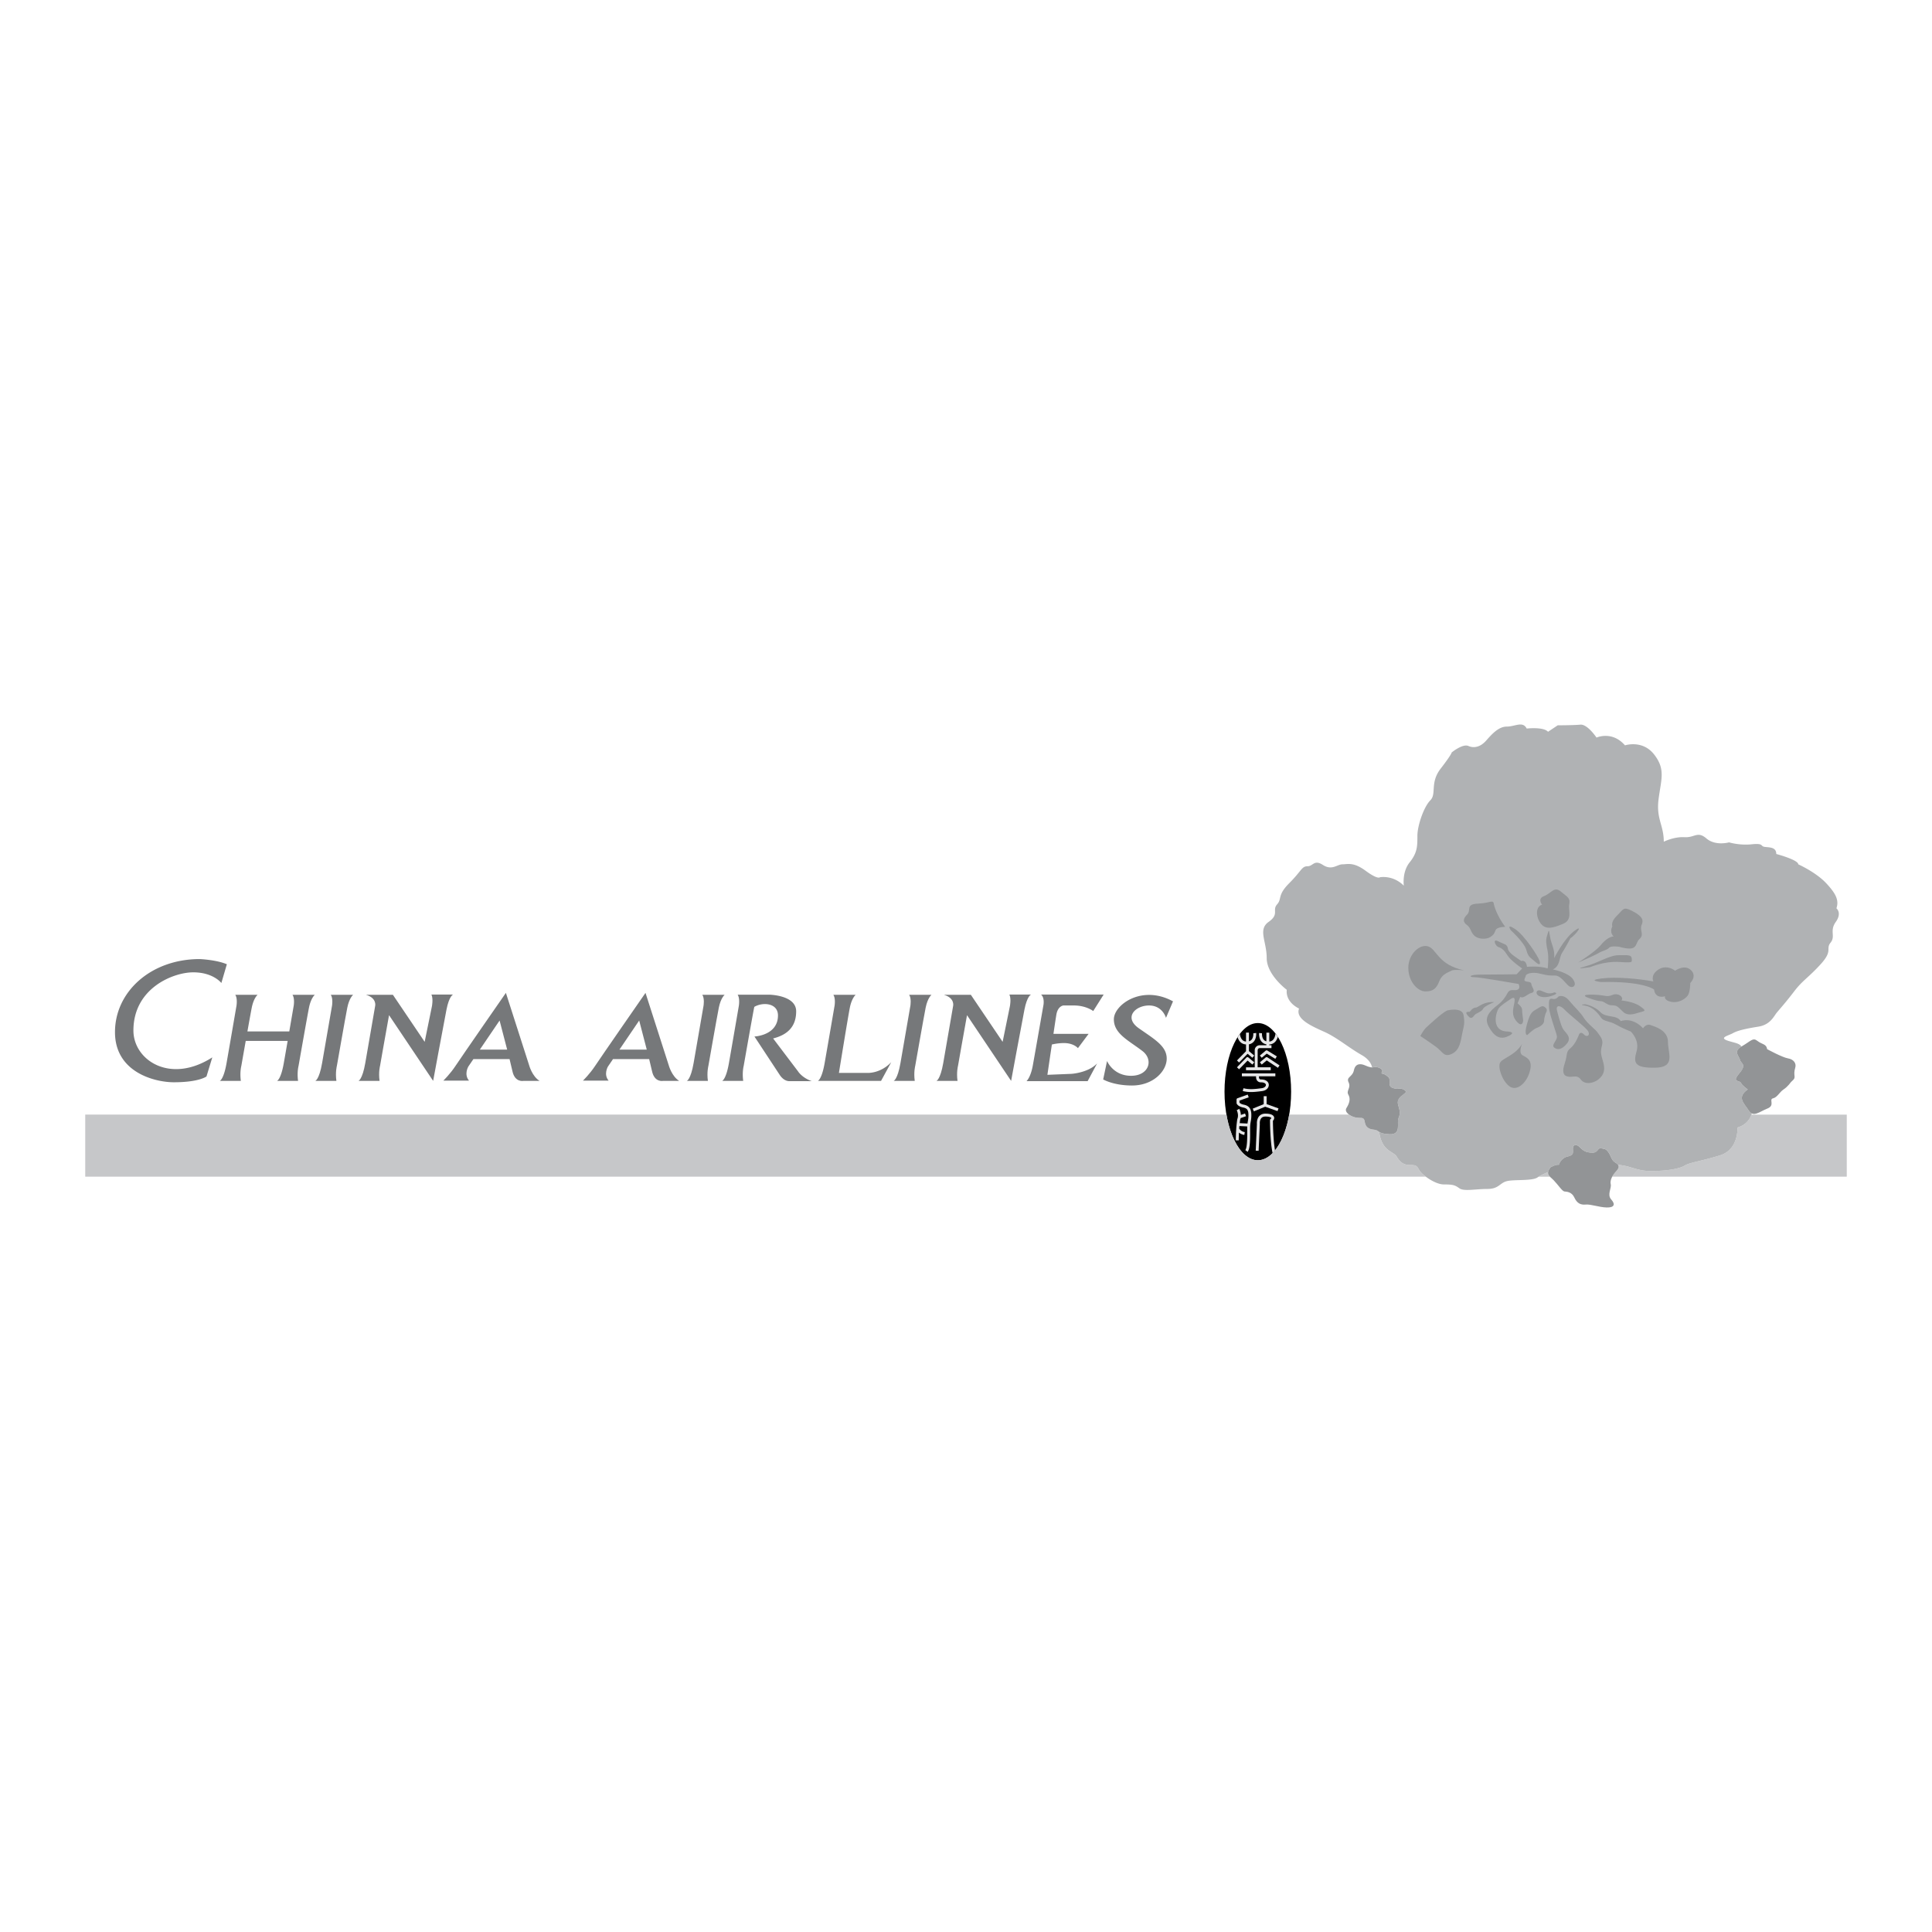 <svg xmlns="http://www.w3.org/2000/svg" width="2500" height="2500" viewBox="0 0 192.756 192.756"><g fill-rule="evenodd" clip-rule="evenodd"><path fill="#fff" d="M0 0h192.756v192.756H0V0z"/><path d="M33.562 107.842h-2.105s.387-.121.677-1.768c.291-1.645.992-5.732.992-5.732s.121-.727-.121-1.09h2.226s-.388.314-.581 1.283c-.193.967-1.04 5.807-1.04 5.807s-.17.629-.048 1.5zM70.627 107.842h-2.105s.388-.121.678-1.768c.29-1.645.992-5.732.992-5.732s.121-.727-.121-1.09h2.226s-.387.314-.58 1.283c-.194.967-1.041 5.807-1.041 5.807s-.17.629-.049 1.5zM91.265 107.842H89.16s.387-.121.677-1.768c.291-1.645.992-5.732.992-5.732s.121-.727-.121-1.09h2.226s-.387.314-.581 1.283c-.194.967-1.041 5.807-1.041 5.807s-.168.629-.047 1.5zM38.815 101.285c-.307 1.676-.898 5.057-.898 5.057s-.169.629-.048 1.5h-2.105s.387-.121.677-1.768c.291-1.645.992-5.732.992-5.732s.169-.775-.919-1.09H39.2l3.169 4.693.726-3.557s.145-.725-.049-1.16h2.153s-.387.145-.653 1.5c-.266 1.354-1.331 7.113-1.331 7.113l-4.4-6.556zM96.479 101.285c-.307 1.676-.899 5.057-.899 5.057s-.169.629-.048 1.5h-2.105s.387-.121.678-1.768c.29-1.645.992-5.732.992-5.732s.169-.775-.92-1.09h2.686l3.169 4.693.727-3.557s.145-.725-.049-1.16h2.152s-.387.145-.652 1.5c-.266 1.354-1.33 7.113-1.33 7.113l-4.401-6.556zM52.796 106.293l-2.323-7.234s-4.452 6.412-5.008 7.258c-.556.848-1.234 1.5-1.234 1.5h2.565c-.533-.629-.073-1.402-.073-1.402l.509-.75h3.606c.125.502.229.936.288 1.209.242 1.137 1.089.969 1.089.969h1.621c-.75-.462-1.04-1.55-1.04-1.55z" fill="#76787a"/><path d="M47.873 104.721l1.971-2.904s.396 1.494.756 2.904h-2.727z" fill="#fff"/><path d="M66.724 106.293l-2.322-7.234s-4.452 6.412-5.008 7.258c-.557.848-1.234 1.5-1.234 1.5h2.564c-.533-.629-.073-1.402-.073-1.402l.51-.75h3.606c.125.502.229.936.287 1.209.242 1.137 1.089.969 1.089.969h1.621c-.75-.462-1.04-1.55-1.04-1.55z" fill="#76787a"/><path d="M61.801 104.721l1.971-2.904s.396 1.494.756 2.904h-2.727z" fill="#fff"/><path d="M79.627 106.898l-2.492-3.291c1.331-.34 2.299-1.09 2.299-2.709 0-1.623-2.686-1.658-2.686-1.658h-3.153c.242.363.121 1.102.121 1.102s-.702 4.088-.992 5.732c-.29 1.646-.678 1.768-.678 1.768h2.105c-.121-.871.048-1.5.048-1.5s.847-4.84 1.041-5.807c.006-.029.013-.053.02-.082.872-.506 2.359-.373 2.359.855 0 2.008-2.347 2.105-2.347 2.105s2.056 3.121 2.516 3.822.992.629.992.629h2.202c-.968-.337-1.355-.966-1.355-.966zM86.475 107.043h-2.776c.205-1.262.925-5.68 1.09-6.508.194-.969.581-1.283.581-1.283h-2.226c.242.363.121 1.09.121 1.09s-.702 4.088-.992 5.732c-.291 1.646-.678 1.768-.678 1.768h6.307l1.016-1.863c-1.137 1.185-2.443 1.064-2.443 1.064zM29.182 99.252c.242.363.121 1.09.121 1.09l-.441 2.564h-4.178c.185-1.035.358-1.996.434-2.371.193-.969.581-1.283.581-1.283h-2.226c.242.363.121 1.09.121 1.09s-.702 4.088-.992 5.732c-.29 1.646-.677 1.768-.677 1.768h2.105c-.121-.871.048-1.5.048-1.5s.207-1.182.439-2.492H28.7c-.147.852-.291 1.676-.388 2.225-.29 1.646-.678 1.768-.678 1.768h2.105c-.121-.871.048-1.5.048-1.5s.847-4.84 1.041-5.807c.193-.969.58-1.283.58-1.283h-2.226v-.001zM104.5 107.236s.219-1.508.445-3.025a5.472 5.472 0 0 1 1.199-.145c.992 0 1.402.508 1.402.508l1.066-1.428h-3.51c.129-.875.242-1.623.291-1.91.145-.871.701-.92.701-.92h1.041c1.234 0 1.936.557 1.936.557l1.041-1.645h-6.242c.361.314.24 1.016.24 1.016s-.846 4.84-1.064 6.049c-.217 1.209-.629 1.572-.629 1.572h6.098l.943-1.766c-.895.943-2.564 1.039-2.564 1.039l-2.394.098zM110.064 107.695l.387-1.838s.605 1.475 2.395 1.475c1.791 0 2.27-1.594 1.139-2.467-1.381-1.064-2.855-1.719-2.855-3.17s2.807-3.484 5.902-1.789l-.701 1.645s-.338-1.234-1.693-1.234-2.564 1.186-1.016 2.275c1.547 1.088 2.781 1.766 2.781 3.023s-1.354 2.686-3.459 2.686c-1.864 0-2.88-.606-2.88-.606zM21.182 105.494l-.581 1.904s-.732.58-3.258.58c-1.871 0-5.871-.969-5.871-5 0-4.033 3.581-7.291 8.451-7.291 0 0 1.646.064 2.71.516l-.548 1.871s-.806-1.064-2.806-1.064-5.968 1.582-5.968 5.807c0 2.939 3.645 5.386 7.871 2.677z" fill="#76787a"/><path d="M125.494 115.758c1.834 0 3.322-3.064 3.322-6.844s-1.488-6.844-3.322-6.844c-1.836 0-3.324 3.064-3.324 6.844s1.488 6.844 3.324 6.844z"/><path d="M124.947 106.211l.186-.223-.58-.484a.144.144 0 0 0-.197.01l-.943.969.209.201.85-.871.475.398zM125.883 106.211l.498-.416 1.119.74.16-.242-1.209-.799a.147.147 0 0 0-.174.01l-.58.484.186.223z" fill="#e6e6e7"/><path d="M127.238 105.643l.152-.248-.943-.58a.148.148 0 0 0-.17.012l-.58.484.186.223.5-.416.855.525zM126.588 108.217c-.016-.24-.229-.521-.773-.521-.109 0-.145-.043-.156-.057-.051-.064-.055-.18-.049-.258h1.633v-.289h-3.34v.289h1.416c-.008.121.004.303.113.439a.469.469 0 0 0 .383.166c.322 0 .475.127.484.252.008.131-.131.293-.408.33-.799.109-1.301.141-1.83.004l-.072.281c.574.148 1.105.117 1.943.002.455-.062.673-.369.656-.638zM124.102 110.215c-.309-.062-.412-.172-.439-.211v-.197l.92-.328-.1-.273-1.016.363a.144.144 0 0 0-.096.137v.338c0 .016.002.031.008.045.016.051.127.305.664.412.395.078.514.26.514.777 0 .26-.027.412-.057.574a3.525 3.525 0 0 0-.037.244l-.777-.039c.025-.215.045-.336.047-.342.018-.055.033-.109.045-.162l.537-.188-.096-.273-.418.145a1.528 1.528 0 0 0-.158-.611l-.254.141c.002.004.23.434.064.871-.004.008-.006.018-.008.027-.006.035-.146.873-.146 2.105h.289c0-.281.01-.539.021-.775.121.1.297.203.537.24l.045-.287a.782.782 0 0 1-.549-.34l-.01.006c.006-.098.014-.184.021-.268l.785.039c-.002.049-.004.096-.004.15l.002.25c.004.588.014 1.682-.191 1.963l.234.172c.242-.332.254-1.199.246-2.137v-.248c0-.297.029-.459.059-.633.031-.168.062-.34.062-.625.002-.474-.09-.931-.744-1.062zM124.947 105.533l.186-.223-.527-.441v-.678a.81.81 0 0 0 .469-.254c.305-.336.258-.855.256-.877l-.289.029v-.002c0 .004.035.416-.184.656a.525.525 0 0 1-.252.148v-.865h-.291v.889a.572.572 0 0 1-.371-.168c-.156-.164-.217-.408-.242-.592a6.065 6.065 0 0 0-.225.328c.049.162.129.33.256.463.152.16.35.244.582.258v.674l-.902.926.209.203.85-.873.475.399zM127 111.818c.111-.115.154-.25.111-.377-.055-.152-.246-.334-.861-.334-.262 0-.471.084-.619.25-.26.289-.234.723-.229.793l-.119 2.652.289.014.121-2.662v-.021c-.002-.004-.037-.371.154-.582.092-.104.225-.152.402-.152.441 0 .572.1.586.139.008.02-.016.064-.072.109a.151.151 0 0 0-.055.115c0 .104.01 2.154.26 3.277a3.95 3.95 0 0 0 .238-.27c-.155-.894-.202-2.292-.206-2.951z" fill="#e6e6e7"/><path d="M126.781 106.486h-1.305v-1.67c0-.207.139-.238.182-.242h1.197v-.289h-.219v-.08a.845.845 0 0 0 .582-.258c.139-.143.219-.326.268-.5a4.132 4.132 0 0 0-.23-.328c-.021.186-.08.453-.248.629a.568.568 0 0 1-.371.168v-.889h-.289v.865a.531.531 0 0 1-.254-.148c-.219-.24-.184-.652-.184-.656l-.289-.027c-.002.021-.049.541.258.877a.801.801 0 0 0 .469.254v.094h-.703a.498.498 0 0 0-.459.531v1.67h-.871v.291h2.467v-.292h-.001zM126.371 109.365h-.291v.797l-1.096.447.112.27 1.133-.463 1.23.441.098-.273-1.186-.426v-.793z" fill="#e6e6e7"/><path d="M154.459 116.938c-.352.145-.717.309-.953.461h1.131c-.131-.137-.211-.27-.178-.461zM174.74 111.205c-.186.506-.572 1.047-1.393 1.289 0 0 .131 2.193-1.74 2.775-1.873.58-3.033.709-3.549 1.031-.518.322-1.871.518-2.904.518-1.031 0-1.17.047-2.58-.389a6.78 6.78 0 0 0-1.15-.221c.125.168.086.365-.164.633a2.551 2.551 0 0 0-.404.557h23.396v-6.193h-9.512zM141.605 116.752c-.258-.451-.322-.516-.902-.516-.582 0-.969-.193-1.355-.838-.34-.566-1.475-.488-1.748-2.469-.162-.102-.248-.201-.535-.225-.58-.049-.822-.314-.895-.727s-.121-.459-.678-.459c-.279 0-.645-.129-.902-.314h-5.967c-.459 2.65-1.686 4.553-3.129 4.553-1.445 0-2.672-1.902-3.129-4.553H8.504v6.193h133.75c-.311-.235-.553-.475-.649-.645z" fill="#c6c7c9"/><path d="M183.221 90.623c.258-.774 0-1.419-1.033-2.517-1.033-1.097-2.773-1.871-2.773-1.871 0-.452-2.195-1.032-2.195-1.032 0-.71-.709-.646-1.16-.71s-.064-.387-1.291-.258c-1.227.129-2.258-.193-2.258-.193s-1.355.387-2.258-.387c-.904-.774-1.162-.064-2.193-.129-1.033-.064-2.064.451-2.064.451 0-1.677-.775-2.258-.518-4.258.26-2 .711-2.968-.451-4.452-1.162-1.483-2.902-.903-2.902-.903-1.291-1.484-2.84-.774-2.84-.774s-.902-1.355-1.613-1.291c-.709.065-2.258.065-2.258.065l-.967.645c-.453-.516-2.129-.322-2.129-.322-.389-.774-1.162-.194-2-.194-.84 0-1.549.839-2.064 1.419-.518.581-1.162.774-1.744.516-.58-.258-1.676.645-1.676.645s0 .193-1.098 1.613c-1.096 1.419-.387 2.516-1.031 3.161-.646.646-1.291 2.517-1.291 3.549s0 1.677-.775 2.645c-.773.968-.58 2.323-.58 2.323-1.096-1.097-2.387-.839-2.387-.839s-.193.258-1.42-.646c-1.225-.903-1.807-.645-2.322-.645s-1.033.645-1.936.065c-.902-.581-.967.129-1.549.129-.58 0-.58.451-1.807 1.677-1.225 1.226-.709 1.548-1.225 2.129-.518.581.258.968-.84 1.742-1.096.774-.193 1.936-.193 3.613s2 3.162 2 3.162c-.129 1.291 1.227 1.871 1.227 1.871-.387 1.033 1.225 1.742 2.516 2.322s2.387 1.549 3.742 2.322c.695.398.949.863 1.029 1.223.076 0 .15-.008.221-.027.242-.074.943.168.773.459-.168.291.121.121.412.363s.338.193.338.629-.023.629.775.725c0 0 .436-.072.652.074.219.145.314.217-.023.459s-.701.557-.557 1.041c.145.482.266.871.049 1.33-.219.459.338 1.67-.896 1.621-.623-.025-.869-.129-1.037-.234.273 1.98 1.408 1.902 1.748 2.469.387.645.773.838 1.355.838.58 0 .645.064.902.516.258.453 1.549 1.42 2.451 1.42.904 0 1.098.064 1.549.387.451.324 1.613.064 2.775.064 1.16 0 1.225-.58 1.936-.773.709-.193 2.58 0 3.096-.387.225-.168.645-.361 1.047-.525.02-.123.088-.27.219-.459 0 0 .508-.314.848-.266 0 0 .193-.678.871-.822.678-.146.531-.412.531-.799s.34-.508.727-.098c.387.412.727.508 1.258.508.533 0 .484-.508.822-.436.34.074.484.025.75.412.268.387.291.799.678 1.016a.798.798 0 0 1 .262.215 6.76 6.76 0 0 1 1.15.221c1.41.436 1.549.389 2.58.389 1.033 0 2.387-.195 2.904-.518.516-.322 1.676-.451 3.549-1.031 1.871-.582 1.74-2.775 1.74-2.775.883-.262 1.268-.869 1.434-1.406a.748.748 0 0 1-.312-.295c-.459-.727-1.232-1.283-.096-2.105 0 0-.557-.363-.678-.652-.121-.291-.967 0-.17-.943.799-.943.17-.943.074-1.355-.096-.404-.703-.811.152-1.33-.25-.328-.646-.352-1.307-.557-1.031-.324 0-.518.451-.775s1.291-.451 2.518-.645c1.225-.193 1.547-1.031 1.869-1.42.324-.387.904-1.031 1.742-2.129.84-1.096 1.42-1.355 2.646-2.709 1.225-1.355.451-1.484.967-2.129.518-.646-.129-1.162.518-2.065.644-.905.064-1.357.064-1.357z" fill="#b0b2b4"/><path d="M146.09 96.816s-1.033-.129-1.291.033c-.258.16-.902.289-1.193 1.031s-.613 1.033-1.387 1.033c-.775 0-1.711-.969-1.711-2.355 0-1.387 1.162-2.419 2.002-2.129.838.291.967 1.839 3.58 2.387zM144.379 100.816s1.518-.387 1.646.484.031 1-.129 1.773c-.162.775-.227 1.678-1.033 2.064-.807.389-.902-.193-1.613-.709-.709-.516-1.547-1.064-1.547-1.064s.322-.613.611-.871c.291-.257 1.518-1.419 2.065-1.677zM149.09 99.979s-1 .387-1.129.678c-.129.289-.678.418-.84.611-.16.193-.322.484-.645.098s-.193-.42.162-.42c0 0 .289-.418.58-.418s.71-.614 1.872-.549zM151.863 104.139s-.418.904.064 1.162c.484.258 1.033.516.678 1.678s-1.322 1.936-2.031 1.387c-.711-.549-1.162-1.902-.904-2.355.258-.452 1.549-.743 2.193-1.872z" fill="#929496"/><path d="M150.379 102.914s.938.031.195.418c-.742.389-1.324.227-1.871-.611-.549-.84-.582-1.453.678-2.42 1.258-.969.805-1.58 1.645-1.516.838.064.484-.613.484-.613s-3.84-.678-4.42-.678c-.582 0-.549-.258.678-.258 1.225 0 3.549-.033 3.549-.033l.547-.58s-1.129-.774-1.451-1.291c-.322-.516-.58-.742-.902-.839-.324-.097-.646-.903-.033-.58.613.322.902.258.969.742.064.484 1.064 1 1.322 1.226 0 0 .482-.194.58.58 0 0 1.162-.129 2.064.162 0 0 .129-1.064 0-1.71-.129-.645-.227-1.064-.064-1.548s.162-.839.291.032.516 1.291.418 2.193c0 0 .969-1.903 1.969-2.677s.291.258-.355.709c0 0-.482.936-.807 1.42-.322.484-.193 1.354-.936 1.678 0 0 1.518.289 2 .967.484.678-.064.967-.418.678-.355-.291-.807-1.033-1.355-1.033s-.742 0-1.516-.193c-.775-.193-1.389 0-1.42.227-.033.227-.355.516.162.58.516.064.322.162.482.484.162.322.291.549-.096.645-.387.098-.742.582-1.098.387l-.258.646s.451.322.451.645.064.678.098.969c.031.289-.129.74-.582.258-.451-.484-.516-.936-.322-1.775.193-.838-.096-.709-.418-.482-.322.225-.904.58-1.129.902-.227.32-.807 2.225.869 2.289z" fill="#929496"/><path d="M150.734 92.816s-.516-.742.42-.129 2.322 2.742 2.451 3.194c.129.451-.096.386-.484.032-.387-.354-.645-.387-.838-1.129-.193-.742-1.549-1.968-1.549-1.968zM155.09 99.01s.42.064-.033.258c-.451.193-1.096.324-1.516.098s-.258-.711.227-.516c.484.193.742.386 1.322.16zM154.219 101.074s-.162.453-.162.775-.387.58-.74.709c-.355.129-.936.709-.936.709s-.355.064-.033-1.096c.322-1.162.516-1.227 1-1.516.484-.291.549-.355.838-.129.291.226.033.548.033.548zM155.348 100.85s.355 1.451.613 1.838.902.807.355 1.451c-.549.646-.936.582-1.193.42-.26-.162-.162-.322.062-.709.227-.387.195-.387-.096-1.291-.291-.902-.549-1.678-.549-2.162 0-.482-.031-.838.355-.74.387.096.58-.227.58-.227s.516-.291 1.098.42c.58.709 1.064 1.096 1.451 1.709s1.162 1.129 1.387 1.484c.227.354.582.645.42 1.258s-.129.838.096 1.58c.227.742.162 1.322-.451 1.807s-1.418.484-1.742.033c-.322-.451-.611-.291-1.064-.291-.451 0-.936-.16-.58-1.258s.098-1.193.613-1.613.838-1.355.838-1.355.162-.354.484 0c.322.355.742.033.322-.451s-1.838-1.58-2.258-2.031c-.419-.454-.903-.486-.741.128zM158.188 100.203s.902.162 1.482.775c.582.613 1.613.225 2.033.902 0 0 1.098-.482 2.227.711 0 0 .289-.484.74-.324.453.162 1.742.518 1.742 1.678 0 1.162.807 2.549-1.289 2.582-2.098.031-2.162-.518-1.84-1.646s-.58-1.967-.58-1.967-.709-.258-1.451-.678-1.227-.291-1.518-.709c-.289-.42-.805-1.066-1.58-1.195-.773-.129.034-.129.034-.129zM158.316 99.494s-.711-.291.613-.258c1.322.031 1.322.289 1.936.031.611-.258 1.193.258.902.549 0 0 1.193.098 1.871.58.678.484.484.453-.064.613-.549.162-1.162.389-1.645-.064-.484-.451-.549-.645-1.098-.645s-.742-.42-1.162-.42c-.417.001-1.353-.386-1.353-.386zM159.768 97.979s-1.516-.162 0-.355 3.742.031 5.193.291c0 0-.322-.582.42-1.129.742-.549 1.516-.131 1.742.064 0 0 .936-.678 1.58-.064.645.611-.064 1.289-.064 1.289s0 .904-.258 1.258c-.258.355-.936.775-1.678.613-.742-.16-.58-.549-.58-.549s-.969.324-1.098-.676c0 0-1.031-.84-5.257-.742zM158.639 96.494s-1.84.291-.518-.064c1.324-.355 2.453-1.129 3.355-1.129.904 0 1.291-.064 1.324.323.031.387.031.387-.582.387s-1.644-.259-3.579.483zM161.541 94.461s-.807-.129-1 .097c-.193.226-.709.323-.967.484s-.904.451-.904.451l-1.225.549s1.742-1.098 2.258-1.743 1.031-.871 1.291-.871c0 0-.453-.354-.129-1 0 0-.195-.452.451-1.064.645-.613.613-.936 1.451-.516s1.291.806 1.033 1.387c-.26.581.289 1-.227 1.452s-.032 1.323-2.032.774zM149.064 90.3s.219.968 1.113 2.177c0 0-.822-.024-.967.339-.146.363-.193.459-.533.677-.338.218-1.064.242-1.5-.072s-.41-.847-.822-1.137c-.41-.291-.41-.605.023-1.041.436-.436-.193-1.04 1.09-1.089 1.282-.047 1.524-.507 1.596.146zM153.855 90.252s-.508-.581.193-.847c.703-.266 1.018-1.016 1.67-.46.654.557.969.629.848 1.258s.361 1.548-.605 1.96c-.969.411-1.693.629-2.201.024s-.629-1.693.095-1.935zM178.68 107.963s-.314.459-.727.725c-.41.266-.629.799-1.064.896-.436.096.242.701-.557 1.016s-1.402.92-1.863.193c-.459-.727-1.232-1.283-.096-2.105 0 0-.557-.363-.678-.652-.121-.291-.967 0-.17-.943.799-.943.17-.943.074-1.355-.098-.412-.727-.822.193-1.355.918-.531 1.088-.895 1.547-.531.461.363.896.289.969.822 0 0 1.5.822 2.08.92.582.096.848.508.727.918-.121.412-.098.582-.072.871.023.289-.147.361-.363.58zM155.041 117.785c.436.459.822 1.064 1.041 1.088.217.025.727.025.992.605s.629.75 1.137.701c.508-.047 1.307.268 2.08.291.775.023.896-.314.461-.799s.047-1.113-.049-1.523c-.098-.412.193-.92.557-1.307s.289-.629-.098-.848c-.387-.217-.41-.629-.678-1.016-.266-.387-.41-.338-.75-.412-.338-.072-.289.436-.822.436-.531 0-.871-.096-1.258-.508-.387-.41-.727-.289-.727.098s.146.652-.531.799c-.678.145-.871.822-.871.822-.34-.049-.848.266-.848.266-.507.727-.072.848.364 1.307zM138.637 107.914c0-.436-.047-.387-.338-.629s-.58-.072-.412-.363c.17-.291-.531-.533-.773-.459-.242.072-.484.023-.92-.17s-.967-.219-1.113.484c-.145.701-.797.652-.531 1.209s-.266.822-.023 1.234c.24.41.096.871-.193 1.33-.291.459.604.969 1.16.969s.605.047.678.459.314.678.895.727c.582.047.34.41 1.572.459 1.234.049.678-1.162.896-1.621.217-.459.096-.848-.049-1.33-.145-.484.219-.799.557-1.041s.242-.314.023-.459c-.217-.146-.652-.074-.652-.074-.801-.096-.777-.289-.777-.725z" fill="#929496"/></g></svg>